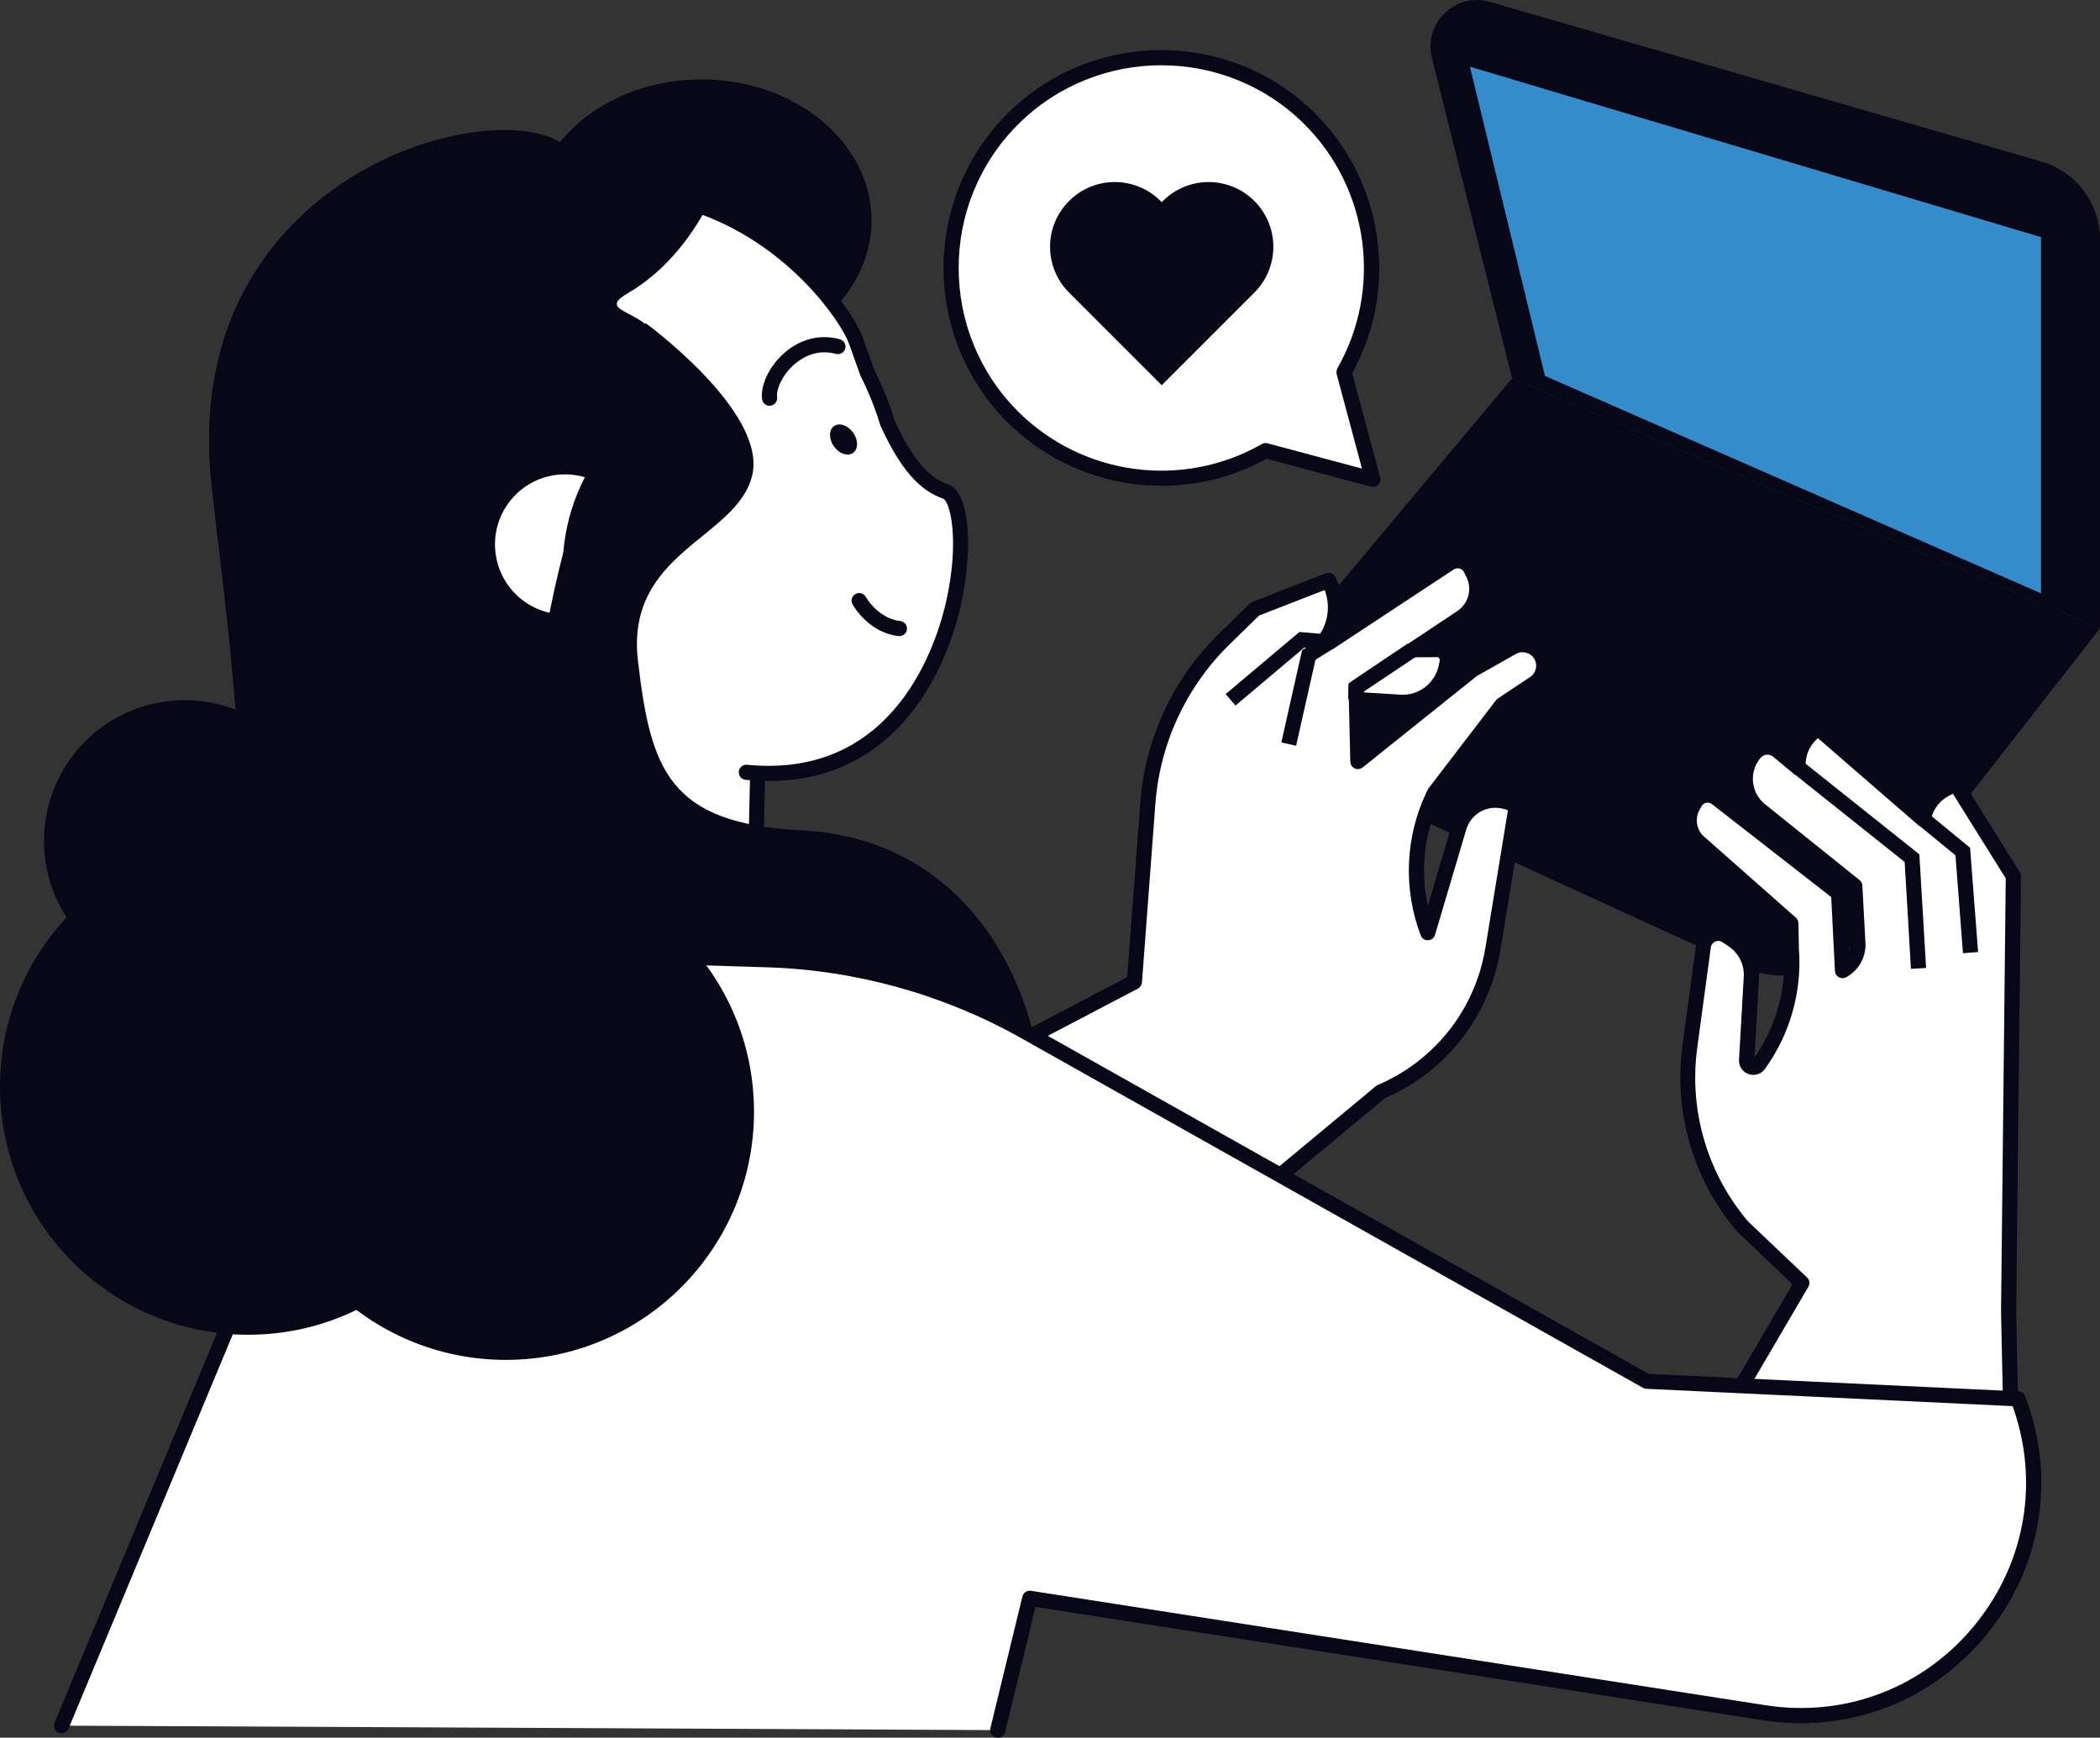 <?xml version="1.0" standalone="no"?>
<!DOCTYPE svg PUBLIC "-//W3C//DTD SVG 1.1//EN" "http://www.w3.org/Graphics/SVG/1.1/DTD/svg11.dtd">
<svg version="1.1" x="0px" y="0px" viewBox="0 0 277.37 229.51" style="enable-background:new 0 0 277.37 229.51;" xml:space="preserve" id="svg1547" sodipodi:docname="assistant.svg" inkscape:version="1.1.1 (c3084ef, 2021-09-22)" xmlns:inkscape="http://www.inkscape.org/namespaces/inkscape" xmlns:sodipodi="http://sodipodi.sourceforge.net/DTD/sodipodi-0.dtd" xmlns="http://www.w3.org/2000/svg" xmlns:svg="http://www.w3.org/2000/svg" width="277.37" height="229.51"><rect x="0" y="0" width="277.37" height="229.51" fill="#333333" stroke="none"/><defs id="defs1551"/><sodipodi:namedview id="namedview1549" pagecolor="#ffffff" bordercolor="#666666" borderopacity="1.0" inkscape:pageshadow="2" inkscape:pageopacity="0.0" inkscape:pagecheckerboard="0" showgrid="false" inkscape:zoom="3.1327612" inkscape:cx="55.542057" inkscape:cy="118.42588" inkscape:window-width="2387" inkscape:window-height="1494" inkscape:window-x="305" inkscape:window-y="64" inkscape:window-maximized="0" inkscape:current-layer="g1544"/>
<style type="text/css" id="style1437">
	.st0{fill:#FFFFFF;}
	.st1{fill:#080717;}
	.st2{fill:#66CCFF;}
	.st3{fill:none;}
</style>
<g id="Layer_2">
</g>
<g id="_x3C_Layer_x3E_">
	<g id="g1544">
		<path class="st1" d="M230.21,127.71l-54.1-24.77c-7.54-3.45-9.73-13.13-4.41-19.49l28.01-33.48l77.65,33.03l-32.02,41.01    C241.77,128.6,235.5,130.13,230.21,127.71z" id="path1440"/>
		<path class="st1" d="M196.79,0.25l72.82,21.08c4.6,1.33,7.76,5.54,7.76,10.32v51.35l-77.65-33.03L189.13,7.63    C187.98,3.04,192.25-1.07,196.79,0.25z" id="path1442"/>
		<polygon class="st2" points="204.06,49.65 194.15,8.81 269.58,31.32 269.58,78.37   " id="polygon1444" style="fill:#348cca;fill-opacity:1"/>
		<g id="g1450">
			<path class="st0" d="M186.49,85.83l3.27-0.04c0.89-0.01,1.56,0.8,1.38,1.67l-0.12,0.59c-0.57,2.87-3.17,4.87-6.09,4.7     c-2.78-0.16-5.69-0.34-5.86-0.37l-0.8-3.64L186.49,85.83z" id="path1446"/>
			<path class="st1" d="M185.27,93.76c-0.13,0-0.26,0-0.4-0.01c-5.73-0.33-5.89-0.37-6.01-0.4c-0.38-0.08-0.68-0.38-0.77-0.76     l-0.8-3.64c-0.11-0.49,0.17-0.99,0.64-1.16l8.21-2.91c0.1-0.04,0.21-0.06,0.32-0.06l3.27-0.04c0.73-0.01,1.41,0.31,1.87,0.87     c0.46,0.56,0.65,1.29,0.5,2L192,88.25C191.36,91.45,188.51,93.76,185.27,93.76z M179.89,91.44c0.69,0.05,2.14,0.14,5.1,0.31     c2.41,0.15,4.58-1.54,5.05-3.9l0.12-0.59c0.03-0.16-0.04-0.28-0.08-0.33c-0.04-0.05-0.14-0.14-0.3-0.14c0,0,0,0,0,0l-3.1,0.03     l-7.22,2.56L179.89,91.44z" id="path1448"/>
		</g>
		<g id="g1456">
			<path class="st0" d="M98.13,156.78l51.68-27.1l1.77-23.58c0.62-8.25,4.23-15.99,10.16-21.77l3.99-3.89l9.72-3.79l0,0     c1.39,2.51,1.2,5.6-0.49,7.92l-0.13,0.17l0.82,0.03l15.8-10.41c0.96-0.63,2.26-0.29,2.79,0.73l0.31,0.61     c1.05,2.04,0.4,4.54-1.51,5.81l-13.93,9.28l0.23,9.78l15.15-12.12l5.24-2.96c1.33-0.75,3.02-0.29,3.78,1.03v0     c0.74,1.28,0.36,2.9-0.87,3.72l-4.25,2.82l-8.93,11.66l-0.16,0.34c-2.71,5.68-2.98,12.23-0.73,18.11v0l4.12-13.9     c0.39-1.32,1.3-2.42,2.53-3.04l0,0c1.17-0.6,2.52-0.71,3.77-0.33l1.3,0.4l-3.11,18.98c-1.38,8.42-6.97,15.56-14.81,18.92     l-48.91,40.61L98.13,156.78z" id="path1452"/>
			<path class="st1" d="M133.46,185.83c-0.29,0-0.57-0.12-0.77-0.36c-0.35-0.42-0.29-1.06,0.13-1.41l48.91-40.61     c0.07-0.06,0.16-0.11,0.25-0.15c7.57-3.24,12.89-10.03,14.22-18.16l2.97-18.12l-0.47-0.15c-1.01-0.31-2.08-0.22-3.02,0.26     c-0.98,0.5-1.71,1.39-2.02,2.44l-4.12,13.9c-0.12,0.41-0.49,0.7-0.92,0.71c-0.44,0.04-0.82-0.24-0.97-0.64     c-2.33-6.11-2.06-13,0.76-18.9l0.16-0.34c0.03-0.06,0.07-0.12,0.11-0.18l8.93-11.66c0.07-0.09,0.15-0.16,0.24-0.22l4.25-2.82     c0.79-0.52,1.03-1.57,0.56-2.39c-0.49-0.84-1.58-1.14-2.43-0.66l-5.17,2.92l-15.08,12.07c-0.3,0.24-0.7,0.29-1.05,0.13     c-0.34-0.16-0.57-0.5-0.58-0.88l-0.23-9.78c-0.01-0.34,0.16-0.67,0.44-0.85l13.93-9.28c1.48-0.99,1.99-2.93,1.18-4.52l-0.31-0.61     c-0.12-0.24-0.33-0.41-0.59-0.48c-0.26-0.07-0.53-0.02-0.75,0.12l-15.8,10.41c-0.17,0.11-0.38,0.17-0.58,0.16l-0.82-0.03     c-0.37-0.01-0.7-0.23-0.87-0.56c-0.16-0.33-0.13-0.73,0.09-1.03l0.13-0.17c1.28-1.76,1.56-4.06,0.79-6.06l-8.66,3.37l-3.84,3.75     c-5.76,5.61-9.26,13.11-9.86,21.13l-1.77,23.58c-0.03,0.34-0.23,0.65-0.53,0.81l-51.68,27.1c-0.49,0.26-1.09,0.07-1.35-0.42     c-0.26-0.49-0.07-1.09,0.42-1.35l51.19-26.84l1.73-23.03c0.64-8.5,4.35-16.46,10.46-22.41l3.99-3.89     c0.1-0.09,0.21-0.17,0.33-0.22l9.72-3.79c0.47-0.18,0.99,0.01,1.24,0.45c1.12,2.02,1.33,4.38,0.68,6.52l13.9-9.16     c0.7-0.46,1.56-0.6,2.36-0.39c0.81,0.21,1.48,0.76,1.86,1.5l0.32,0.61c1.28,2.49,0.48,5.54-1.85,7.09l-13.47,8.98l0.17,7.21     l13.57-10.86c0.04-0.03,0.09-0.06,0.13-0.09l5.24-2.96c1.8-1.01,4.11-0.38,5.14,1.4c1,1.73,0.48,3.95-1.18,5.05l-4.11,2.73     l-8.77,11.44l-0.11,0.24c-2.11,4.42-2.67,9.43-1.64,14.17l3.16-10.67c0.47-1.57,1.57-2.9,3.03-3.65     c1.41-0.72,3.01-0.86,4.52-0.39l1.3,0.4c0.48,0.15,0.77,0.62,0.69,1.12l-3.11,18.98c-1.43,8.76-7.14,16.09-15.27,19.62     l-48.8,40.52C133.91,185.76,133.68,185.83,133.46,185.83z" id="path1454"/>
		</g>
		<g id="g1460">
			<polygon class="st1" points="163.18,93.19 161.89,91.67 171.62,83.47 174.92,83.75 174.75,85.74 172.27,85.53    " id="polygon1458"/>
		</g>
		<g id="g1464">
			<polygon class="st1" points="171.19,98.5 169.24,98.06 171.98,85.88 175.13,83.92 176.19,85.62 173.75,87.14    " id="polygon1462"/>
		</g>
		<g id="g1480">
			<g id="g1470">
				<path class="st0" d="M225.3,191.16l12.72-21.72l-7.82-7.42l0,0c-5.61-6.56-8.15-15.2-6.99-23.76L225,125.1      c0.13-1.52,1.84-2.34,3.1-1.49l0.82,0.55c1.62,1.09,2.54,2.95,2.43,4.89l-0.63,10.97c-0.05,0.89,1.1,1.3,1.62,0.57l0,0      c3.19-4.43,4.71-9.85,4.29-15.3l-0.06-3.35l-12.29-10.86c-1.23-1.22-1.49-3.11-0.64-4.62l0.27-0.48      c0.58-1.03,1.93-1.3,2.86-0.58l16.12,12.55l0.51,10.23l0,0c1.32-0.71,2.11-2.11,2.03-3.61l-0.41-7.56l-12.48-10.02      c-2.32-1.87-2.65-5.28-0.73-7.56l0,0c0.78-0.92,2.15-1.04,3.07-0.27l2.64,2.21h0c-0.12-1.71,0.55-3.38,1.82-4.52l0.78-0.71      l13.89,12.04l0.16-0.57c0.43-1.49,1.46-2.73,2.84-3.43l1.31-0.66l7.62,12.2l-0.63,57.42l0.29,13.82L225.3,191.16z" id="path1466"/>
				<path class="st1" d="M225.3,192.16c-0.17,0-0.35-0.04-0.5-0.14c-0.48-0.28-0.64-0.89-0.36-1.37l12.32-21.03l-7.24-6.88      c-0.03-0.02-0.05-0.05-0.07-0.08c-5.79-6.77-8.42-15.71-7.23-24.54l1.78-13.17c0.08-1.02,0.72-1.93,1.68-2.4      c0.97-0.46,2.08-0.39,2.97,0.21l0.82,0.55c1.9,1.28,3,3.49,2.87,5.78l-0.61,10.6c2.91-4.18,4.29-9.26,3.89-14.34l-0.05-2.97      l-11.96-10.57c-1.58-1.57-1.91-3.96-0.85-5.85l0.27-0.48c0.42-0.74,1.14-1.27,1.97-1.43c0.83-0.17,1.7,0.04,2.37,0.56      l16.12,12.55c0.23,0.18,0.37,0.45,0.38,0.74l0.39,7.82c0.12-0.35,0.18-0.72,0.16-1.1l-0.39-7.11l-12.13-9.74      c-1.34-1.07-2.16-2.6-2.33-4.31c-0.16-1.71,0.36-3.37,1.46-4.67c1.13-1.33,3.14-1.51,4.48-0.39l1.18,0.99      c0.31-1.25,0.99-2.39,1.97-3.28l0.78-0.71c0.37-0.34,0.94-0.34,1.32-0.01l12.77,11.07c0.62-1.36,1.68-2.48,3.02-3.16l1.31-0.66      c0.46-0.23,1.03-0.08,1.3,0.36l7.62,12.2c0.1,0.16,0.15,0.35,0.15,0.54l-0.63,57.42l0.29,13.79c0.01,0.55-0.43,1.01-0.98,1.02      c-0.55,0.01-1.01-0.43-1.02-0.98l-0.29-13.82l0.62-57.16l-6.98-11.17l-0.49,0.25c-1.13,0.57-1.98,1.6-2.33,2.82l-0.16,0.57      c-0.09,0.33-0.35,0.58-0.68,0.68c-0.32,0.1-0.68,0.02-0.94-0.2l-13.22-11.46l-0.13,0.11c-1.05,0.95-1.59,2.3-1.49,3.71      c0.03,0.4-0.19,0.78-0.54,0.96c-0.36,0.18-0.79,0.13-1.1-0.12l-2.65-2.21c-0.5-0.42-1.25-0.35-1.67,0.14      c-0.76,0.89-1.11,2.03-1,3.19c0.11,1.16,0.68,2.21,1.59,2.94l12.48,10.02c0.22,0.18,0.36,0.44,0.37,0.73l0.41,7.56      c0.1,1.88-0.9,3.66-2.56,4.55c-0.3,0.16-0.67,0.16-0.96-0.01c-0.3-0.17-0.49-0.48-0.51-0.82l-0.49-9.77l-15.75-12.27      c-0.22-0.17-0.48-0.23-0.75-0.18c-0.27,0.05-0.49,0.21-0.62,0.45l-0.27,0.48c-0.62,1.11-0.43,2.52,0.47,3.42l12.25,10.82      c0.21,0.19,0.33,0.45,0.34,0.73l0.06,3.35c0.44,5.61-1.15,11.28-4.48,15.9c-0.5,0.69-1.37,0.96-2.17,0.68      c-0.8-0.28-1.31-1.05-1.26-1.89l0.63-10.97c0.09-1.58-0.67-3.12-1.99-4l-0.82-0.55c-0.43-0.29-0.83-0.15-0.99-0.07      c-0.15,0.07-0.52,0.3-0.56,0.81l-1.79,13.22c-1.12,8.24,1.34,16.6,6.73,22.93l7.78,7.39c0.34,0.32,0.41,0.83,0.17,1.23      l-12.73,21.72C225.98,191.99,225.64,192.16,225.3,192.16z" id="path1468"/>
			</g>
			<g id="g1474">
				<polygon class="st1" points="252.4,127.96 251.57,113.85 236.9,102.16 238.15,100.6 253.51,112.84 254.4,127.85     " id="polygon1472"/>
			</g>
			<g id="g1478">
				<polygon class="st1" points="259.27,125.9 258.28,112.97 253.39,108.96 254.66,107.41 260.21,111.97 261.27,125.74     " id="polygon1476"/>
			</g>
		</g>
		<g id="g1484">
			<polygon class="st1" points="180.07,92.4 178.07,92.35 178.12,90.26 185.93,85 187.04,86.66 180.1,91.34    " id="polygon1482"/>
		</g>
		<g id="g1490">
			<path class="st0" d="M181.32,63.31l-3.77-14.06l-0.03-0.09c6.06-10.61,4.57-24.36-4.49-33.42c-10.85-10.85-28.44-10.85-39.29,0     c-10.85,10.85-10.85,28.44,0,39.29c9.06,9.06,22.81,10.55,33.42,4.49l0.09,0.02L181.32,63.31z" id="path1486"/>
			<path class="st1" d="M181.32,64.31c-0.09,0-0.17-0.01-0.26-0.03l-13.76-3.69c-11.17,6.17-25.2,4.21-34.26-4.85     c-11.22-11.22-11.22-29.48,0-40.71c11.22-11.22,29.49-11.22,40.71,0c9.06,9.06,11.02,23.09,4.85,34.26l3.69,13.76     c0.09,0.35-0.01,0.71-0.26,0.97C181.84,64.21,181.58,64.31,181.32,64.31z M153.39,8.62c-6.86,0-13.72,2.61-18.94,7.83     c-10.44,10.44-10.44,27.44,0,37.88c8.52,8.52,21.76,10.3,32.21,4.32c0.23-0.13,0.5-0.17,0.75-0.1l12.48,3.34l-3.32-12.39     c-0.07-0.25-0.06-0.62,0.07-0.85c5.97-10.45,4.19-23.7-4.32-32.21C167.11,11.23,160.25,8.62,153.39,8.62z" id="path1488"/>
		</g>
		<path class="st1" d="M141.35,38.79l-0.15-0.15c-3.34-3.34-3.34-8.75,0-12.09l0,0c3.34-3.34,8.75-3.34,12.09,0l0.15,0.15l0.15-0.15    c3.34-3.34,8.75-3.34,12.09,0l0,0c3.34,3.34,3.34,8.75,0,12.09l-0.15,0.15l-12.09,12.09L141.35,38.79z" id="path1492"/>
		<g id="g1542">
			<g id="g1524">
				<ellipse class="st1" cx="92.65" cy="29.1" rx="22.46" ry="18.61" id="ellipse1494"/>
				<g id="g1500">
					<polygon class="st0" points="55.05,151.29 99.35,133.68 100.37,89.14 59.02,88.2      " id="polygon1496"/>
					<path class="st1" d="M55.05,152.29c-0.21,0-0.41-0.07-0.59-0.19c-0.28-0.2-0.43-0.53-0.41-0.87l3.96-63.09       c0.03-0.54,0.5-0.97,1.02-0.94l41.35,0.94c0.55,0.01,0.99,0.47,0.98,1.02l-1.02,44.54c-0.01,0.4-0.26,0.76-0.63,0.91       l-44.3,17.6C55.3,152.26,55.18,152.29,55.05,152.29z M59.95,89.22l-3.8,60.56L98.37,133l0.98-42.88L59.95,89.22z" id="path1498"/>
				</g>
				<g id="g1506">
					<path class="st0" d="M69.18,104.47c-9.51-3.03-17.99-9.68-23.24-19.27c-10.61-19.38-3.75-43,14.78-53.7       c30.4-17.55,50.18,7.43,52.35,13.58c0.51,1.44,1,2.83,1.5,4.18c1.09,2.16,1.97,4.37,2.65,6.61c2.11,4.62,4.43,7.93,7.65,9.03       c4.93,1.69,2.26,39.89-26.31,37.08L69.18,104.47z" id="path1502"/>
					<path class="st1" d="M69.18,105.47c-0.1,0-0.2-0.02-0.3-0.05c-10.16-3.23-18.62-10.25-23.82-19.74       c-10.8-19.73-4.14-43.9,15.16-55.04c11.51-6.64,22.67-8.04,33.19-4.16c11.5,4.25,19.1,14,20.61,18.28       c0.5,1.42,0.99,2.79,1.47,4.12c1.08,2.15,1.98,4.39,2.67,6.65c2.26,4.95,4.44,7.55,7.04,8.44c3.01,1.03,3.27,8.75,1.78,15.62       c-1.44,6.65-4.44,12.55-8.43,16.61c-5.22,5.31-11.98,7.6-20.07,6.8c-0.55-0.05-0.95-0.54-0.9-1.09       c0.05-0.55,0.55-0.96,1.09-0.9c19.64,1.93,25.14-16.23,26.36-21.84c1.73-7.95,0.44-13-0.47-13.31       c-3.17-1.09-5.71-4.04-8.23-9.56c-0.02-0.04-0.03-0.08-0.05-0.12c-0.67-2.19-1.53-4.36-2.58-6.45       c-0.02-0.03-0.03-0.07-0.05-0.11c-0.49-1.35-0.99-2.75-1.5-4.19c-1.03-2.92-7.81-12.78-19.42-17.07       c-9.93-3.67-20.53-2.32-31.5,4.02c-18.35,10.59-24.67,33.59-14.4,52.35c4.95,9.04,13,15.72,22.67,18.8       c0.53,0.17,0.82,0.73,0.65,1.26C70,105.2,69.6,105.47,69.18,105.47z" id="path1504"/>
				</g>
				<path class="st1" d="M53.79,24.82c12.54-6.86,27.15-6.44,39.22-0.2c-3.75,0.9-7.43,2.26-10.94,4.18      c-23.82,13.04-31.23,45.34-16.56,72.14c0.81,1.49,1.69,2.92,2.6,4.31c-12.35-2.3-23.73-10.08-30.36-22.19      C26.25,62.04,33.43,35.96,53.79,24.82z" id="path1508"/>
				<path class="st1" d="M95.72,21.9c0,0-3.33,11.33-12.8,16.83c-5.01,2.91,4.59,1.99,3.86,7.95c-5.52,44.62-9.07,53.05-9.07,53.05      c-0.84,3.83-4.07,6.67-7.97,7.01l-11.76,1.01l-3.7-10.8l-6-46.52C48.26,50.44,72.4,15.61,95.72,21.9z" id="path1510"/>
				<path class="st0" d="M67.92,65.53c2.47-2.61,6.11-3.45,9.33-2.5c-2.92,5.64-3.65,12.08-2.24,18.12      c-2.41,0.1-4.86-0.73-6.75-2.53C64.56,75.1,64.4,69.24,67.92,65.53z" id="path1512"/>
				<g id="g1516">
					<path class="st1" d="M118.79,84.02c-0.04,0-0.07,0-0.11-0.01c-3.98-0.44-6-4.05-6.08-4.2c-0.27-0.48-0.09-1.09,0.4-1.36       c0.48-0.26,1.09-0.09,1.36,0.4c0.03,0.06,1.64,2.85,4.55,3.18c0.55,0.06,0.94,0.55,0.88,1.1       C119.73,83.65,119.29,84.02,118.79,84.02z" id="path1514"/>
				</g>
				<g id="g1520">
					<path class="st1" d="M101.65,53.6c-0.49,0-0.92-0.36-0.99-0.87c-0.25-1.87,0.96-4.38,2.94-6.12c2.14-1.87,4.75-2.51,7.34-1.8       c0.53,0.15,0.85,0.7,0.7,1.23c-0.15,0.53-0.7,0.85-1.23,0.7c-2.59-0.71-4.55,0.56-5.49,1.38c-1.6,1.4-2.42,3.31-2.28,4.34       c0.07,0.55-0.31,1.05-0.86,1.12C101.74,53.59,101.7,53.6,101.65,53.6z" id="path1518"/>
				</g>
				<path class="st1" d="M110.14,58.95c0.69,0.98,1.82,1.37,2.53,0.87c0.7-0.5,0.71-1.69,0.02-2.67c-0.69-0.98-1.82-1.37-2.53-0.87      C109.46,56.77,109.45,57.97,110.14,58.95z" id="path1522"/>
			</g>
			<path class="st1" d="M85.27,42.67c0,0,16.09,11.73,14.08,20.12c-2.01,8.38-16.76,10.06-15.09,24.48     c1.68,14.42,4.07,21.49,21.54,22.39c23.3,1.19,31.77,22.54,31.77,35.62c0,13.08-59.68-19.11-59.68-19.11     S57.45,105.04,85.27,42.67z" id="path1526"/>
			<g id="g1532">
				<path class="st0" d="M8.12,227.92l42.81-102.71l50.42,1.56c11.93,0.37,23.59,3.62,33.99,9.47l82.15,46.2l49.05,2.32      c8.45,22.11-10.15,45.1-33.54,41.45l-96.99-15.11l-4.23,17.41L8.12,227.92z" id="path1528"/>
				<path class="st1" d="M131.79,229.51c-0.08,0-0.16-0.01-0.24-0.03c-0.54-0.13-0.87-0.67-0.74-1.21l4.23-17.41      c0.12-0.5,0.61-0.83,1.13-0.75l96.99,15.11c10.63,1.66,21.01-2.35,27.77-10.71c6.63-8.19,8.44-18.91,4.9-28.79l-48.39-2.29      c-0.16-0.01-0.31-0.05-0.44-0.13l-82.15-46.2c-10.22-5.75-21.81-8.98-33.53-9.34l-49.73-1.54L9.05,228.31      c-0.21,0.51-0.8,0.75-1.31,0.54c-0.51-0.21-0.75-0.8-0.54-1.31l42.81-102.71c0.16-0.38,0.55-0.64,0.95-0.61l50.42,1.56      c12.04,0.37,23.95,3.69,34.45,9.59l81.94,46.09l48.82,2.31c0.4,0.02,0.75,0.27,0.89,0.64c4.1,10.72,2.23,22.45-4.99,31.37      c-7.22,8.92-18.3,13.19-29.64,11.43l-96.08-14.97l-4.01,16.52C132.65,229.2,132.24,229.51,131.79,229.51z" id="path1530"/>
			</g>
			<path class="st1" d="M73.54,18.53c-11.06-5.7-49.96,6.03-45.6,45.6c2.17,19.67,6.71,49.29,0.67,59.34     c-6.03,10.06-21.79,20.79-14.08,28.83c7.71,8.05,49.96,12.74,55.66,6.71c5.7-6.04,24.81-25.82,3.02-62.36S73.88,42,76.22,40.66     C78.57,39.32,89.77,26.9,73.54,18.53z" id="path1534"/>
			<circle class="st1" cx="66.81" cy="146.83" r="32.78" id="circle1536"/>
			<circle class="st1" cx="32.78" cy="143.51" r="32.78" id="circle1538"/>
			<circle class="st1" cx="24.4" cy="111.06" r="18.59" id="circle1540"/>
		</g>
	</g>
</g>
</svg>